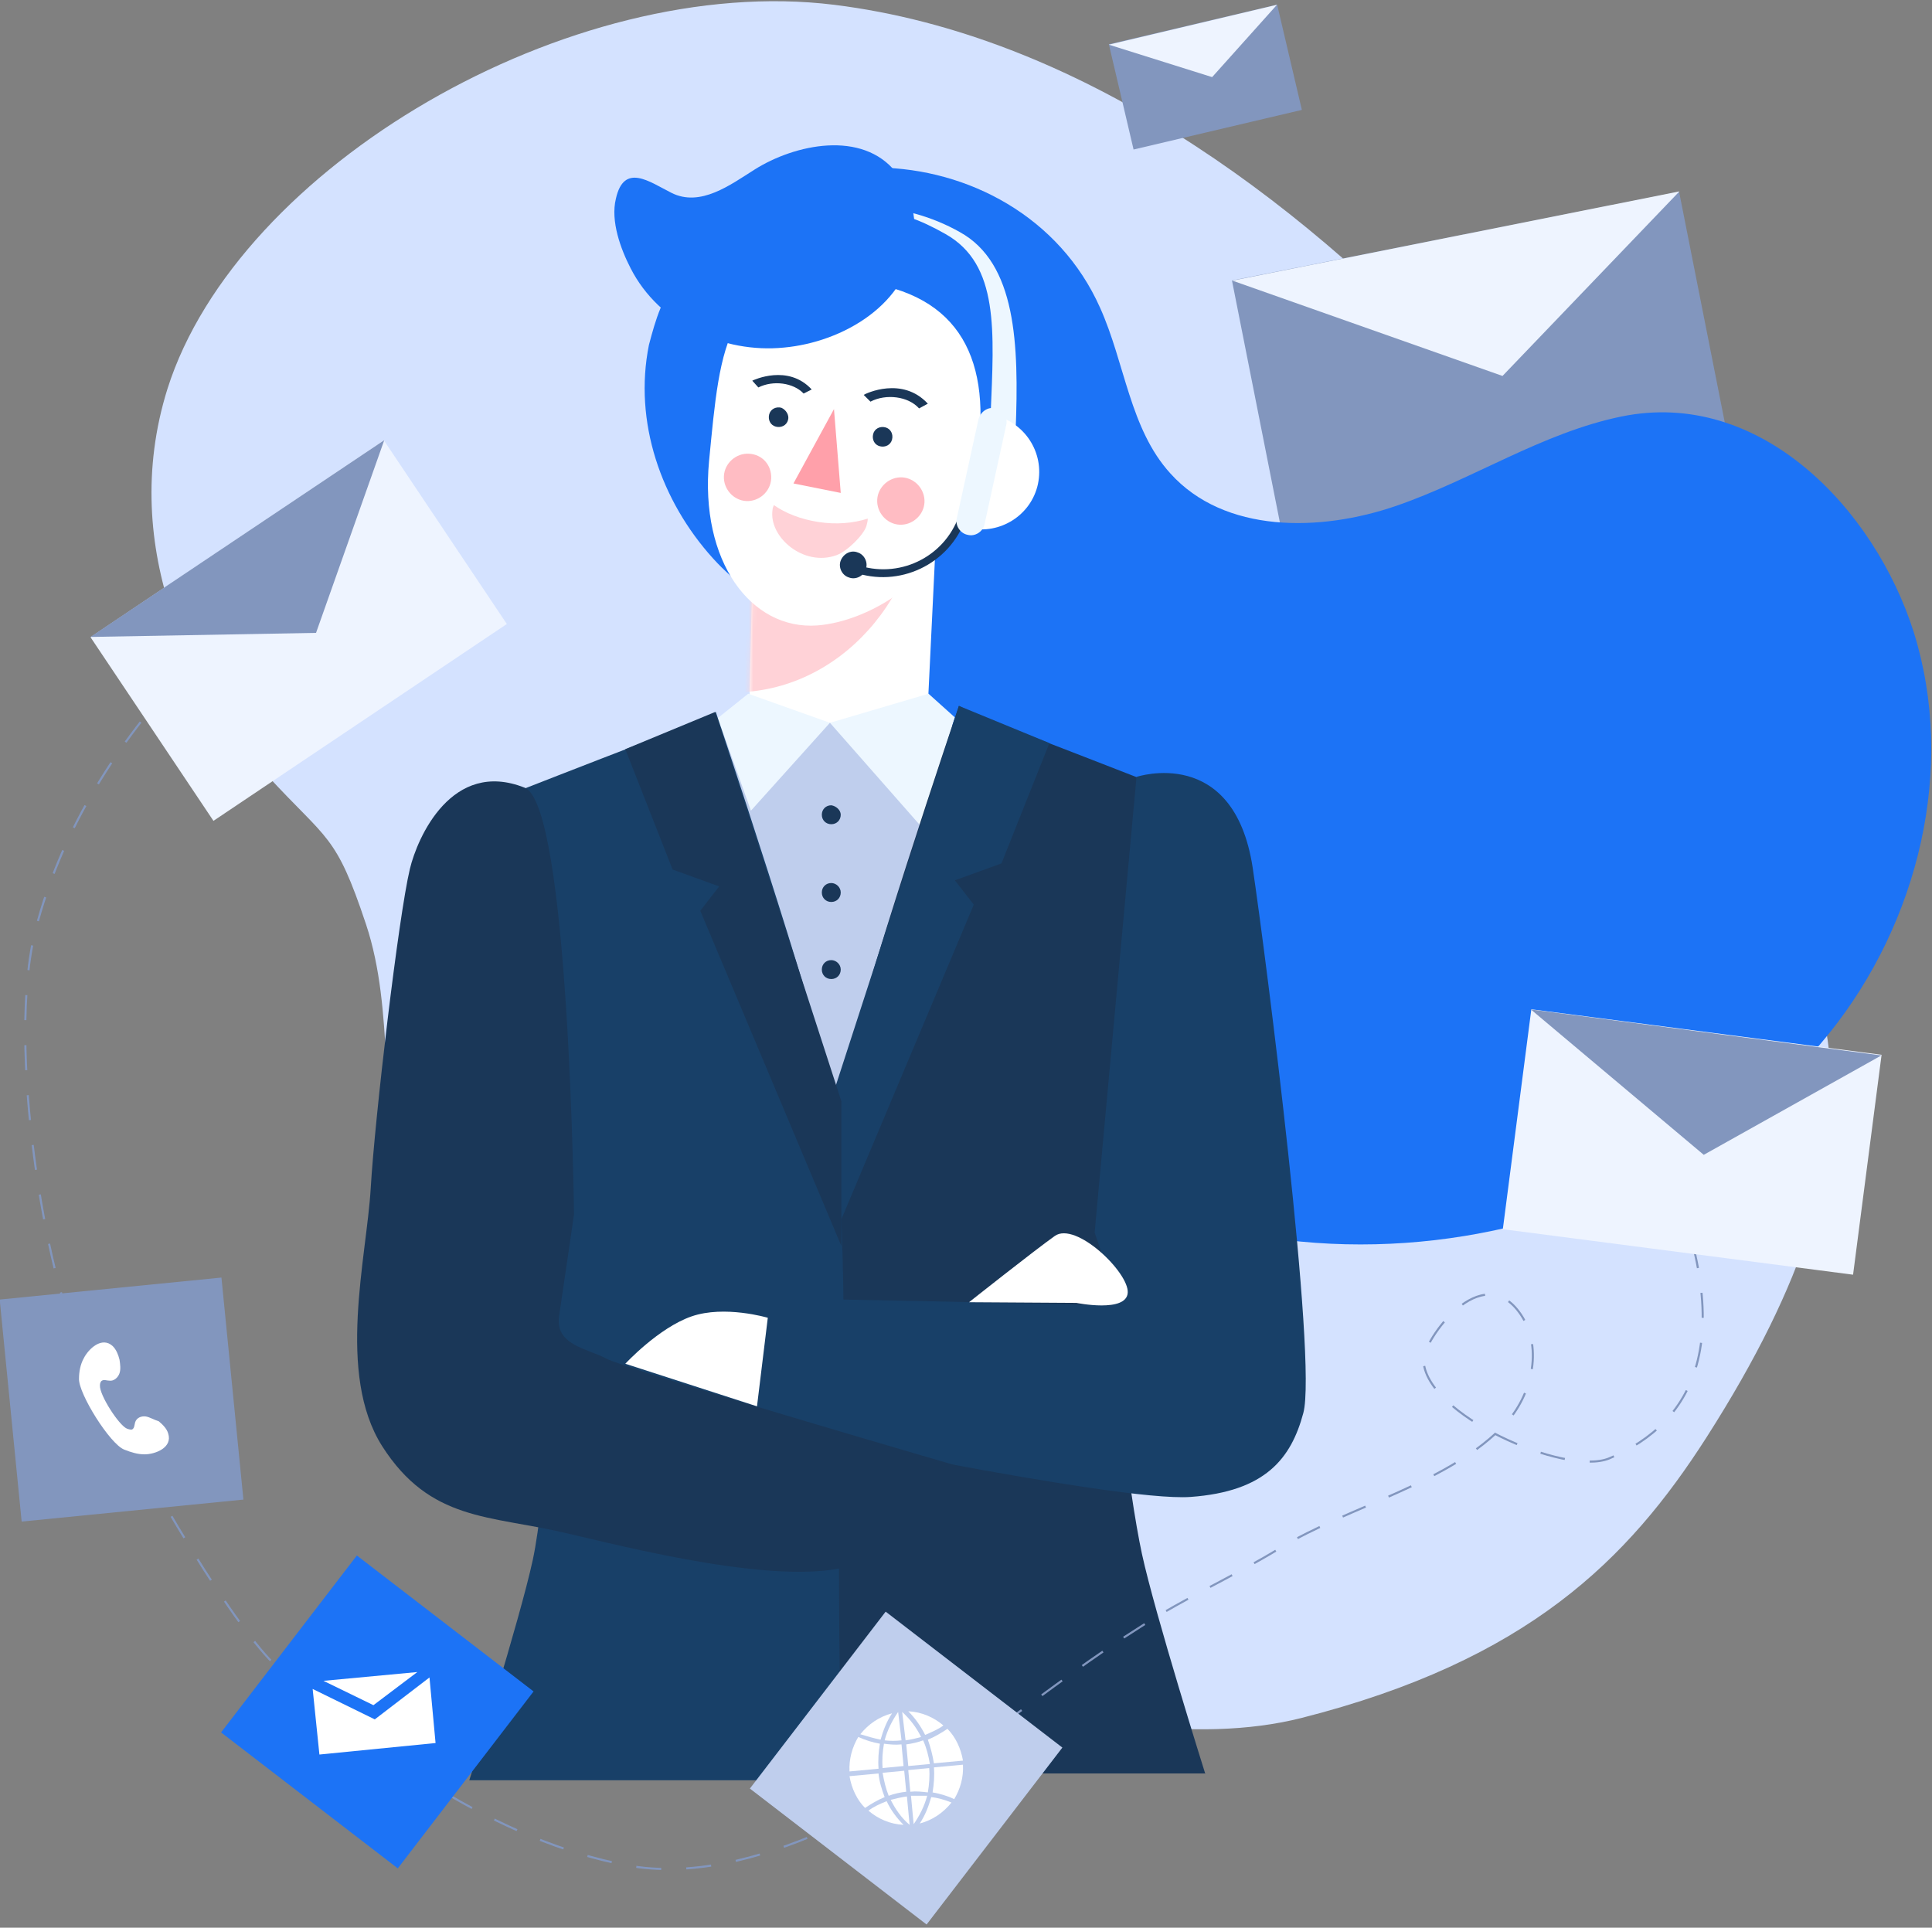 <svg width="463" height="462" viewBox="0 0 463 462" fill="none" xmlns="http://www.w3.org/2000/svg">
<rect x="0" y="0" width="463" height="462" fill="#808080" stroke="none"/>
<g clip-path="url(#clip0_1864_4636)">
<path d="M199.863 1.144C316.22 15.566 408.949 155.729 421.572 195.266C435.489 238.855 457.822 268.022 408.949 344.504C390.177 373.833 366.064 397.977 311.85 411.75C261.682 424.389 181.252 390.361 141.442 357.791C119.594 339.805 103.573 314.851 96.452 287.79C90.788 266.239 94.672 242.42 87.713 221.517C80.431 199.641 78.489 201.586 63.924 185.706C47.094 167.234 27.998 131.909 40.135 93.182C56.965 40.033 136.587 -6.634 199.863 1.144Z" fill="#D4E2FF"/>
<path d="M402.388 45.949L295.238 67.223L308.521 134.297L415.671 113.023L402.388 45.949Z" fill="#8296BE"/>
<path d="M360.074 90.103L295.342 67.256L402.474 45.867L360.074 90.103Z" fill="#EEF4FF"/>
<path d="M306.063 1.1L265.732 10.595L271.659 35.834L311.99 26.339L306.063 1.1Z" fill="#8296BE"/>
<path d="M290.487 18.482L265.727 10.704L306.023 1.144L290.487 18.482Z" fill="#EEF4FF"/>
<path d="M158.271 73.9C176.072 27.718 244.203 30.149 263.623 73.737C269.611 87.025 270.744 102.742 280.453 113.437C293.4 127.858 316.38 127.534 334.667 121.215C352.954 114.895 369.623 103.715 388.557 99.826C421.732 93.02 449.244 121.863 458.63 151.516C468.825 184.086 459.763 221.031 438.401 247.605C417.039 274.179 384.673 290.707 351.012 296.217C313.467 302.374 272.524 294.758 243.232 270.452C227.211 257.003 215.397 238.369 210.219 218.114C206.011 202.072 208.924 184.248 203.745 168.53C198.405 152.164 181.574 145.683 170.893 133.854C158.432 120.08 151.797 101.122 155.519 82.65C156.329 79.571 157.138 76.654 158.271 73.9Z" fill="#1C73F6"/>
<path d="M157.301 182.789L179.148 170.799H219.282L262.329 185.382L201.319 285.198L157.301 184.896" fill="#BFCEED"/>
<path d="M201.481 195.266C201.481 196.563 200.51 197.535 199.215 197.535C197.92 197.535 196.949 196.563 196.949 195.266C196.949 193.97 197.92 192.998 199.215 192.998C200.348 193.16 201.481 194.132 201.481 195.266Z" fill="#1A3758"/>
<path d="M201.481 213.901C201.481 215.197 200.51 216.169 199.215 216.169C197.92 216.169 196.949 215.197 196.949 213.901C196.949 212.605 197.92 211.632 199.215 211.632C200.348 211.632 201.481 212.605 201.481 213.901Z" fill="#1A3758"/>
<path d="M201.481 232.373C201.481 233.67 200.51 234.642 199.215 234.642C197.92 234.642 196.949 233.67 196.949 232.373C196.949 231.077 197.92 230.105 199.215 230.105C200.348 230.105 201.481 231.077 201.481 232.373Z" fill="#1A3758"/>
<path d="M180.605 126.4L179.473 172.905C192.257 173.715 184.166 172.257 198.892 173.229C208.926 173.877 212.163 172.257 222.196 172.419L225.109 112.141L180.605 126.4Z" fill="white"/>
<mask id="mask0_1864_4636" style="mask-type:luminance" maskUnits="userSpaceOnUse" x="179" y="112" width="47" height="62">
<path d="M180.605 126.4L179.473 172.905C192.257 173.715 184.166 172.257 198.892 173.229C208.926 173.877 212.163 172.257 222.196 172.419L225.109 112.141L180.605 126.4Z" fill="white"/>
</mask>
<g mask="url(#mask0_1864_4636)">
<path d="M221.55 114.895C221.55 143.09 200.997 165.938 175.751 165.938C150.506 165.938 129.953 143.09 129.953 114.895C129.953 86.701 150.506 63.853 175.751 63.853C200.997 63.853 221.55 86.701 221.55 114.895Z" fill="#FFD2D7"/>
</g>
<path d="M169.924 110.52C167.658 134.502 179.958 151.03 195.817 149.896C207.469 149.085 230.449 138.553 234.333 108.576C237.57 84.756 228.993 69.362 203.747 67.256C173.646 64.987 172.675 82.163 169.924 110.52Z" fill="white"/>
<path d="M190.152 115.867L199.862 98.043L201.481 118.136L190.152 115.867Z" fill="#FFA0AA"/>
<path d="M213.78 105.335C213.456 106.631 212.161 107.279 210.867 106.955C209.572 106.631 208.925 105.335 209.248 104.039C209.572 102.742 210.867 102.094 212.161 102.418C213.456 102.742 214.103 104.039 213.78 105.335Z" fill="#1A3758"/>
<path d="M188.858 100.636C188.534 101.932 187.24 102.58 185.945 102.256C184.65 101.932 184.003 100.636 184.327 99.339C184.65 98.043 185.945 97.395 187.24 97.719C188.372 98.205 189.182 99.501 188.858 100.636Z" fill="#1A3758"/>
<path d="M196.14 125.104C191.932 124.455 188.21 122.997 185.459 121.053C185.297 121.377 185.135 121.863 185.135 122.187C184.164 128.668 192.58 135.96 200.509 133.043C203.099 132.071 206.983 128.182 207.63 126.076C207.792 125.428 207.954 124.942 207.954 124.293C204.393 125.428 200.348 125.752 196.14 125.104Z" fill="#FFD2D7"/>
<path d="M192.58 94.316L194.522 93.344C188.858 87.187 180.605 91.076 180.281 91.237L181.738 92.858C185.298 91.076 190.153 91.724 192.58 94.316Z" fill="#1A3758"/>
<path d="M220.253 97.881L222.356 96.747C216.207 90.103 207.468 94.316 206.982 94.64L208.601 96.261C212.323 94.316 217.663 94.965 220.253 97.881Z" fill="#1A3758"/>
<path opacity="0.7" d="M221.549 120.404C221.387 123.483 218.636 125.914 215.561 125.752C212.486 125.59 210.059 122.835 210.221 119.756C210.382 116.678 213.134 114.247 216.208 114.409C219.283 114.571 221.711 117.326 221.549 120.404Z" fill="#FFA0AA"/>
<path opacity="0.7" d="M184.812 114.733C184.651 117.812 181.899 120.243 178.825 120.08C175.75 119.918 173.322 117.164 173.484 114.085C173.646 111.006 176.397 108.576 179.472 108.738C182.709 108.9 184.974 111.492 184.812 114.733Z" fill="#FFA0AA"/>
<path d="M172.027 172.095L179.957 194.294L198.891 173.229L179.31 166.261L172.027 172.095Z" fill="#EDF7FF"/>
<path d="M228.829 171.933L220.414 197.697L198.891 173.229L222.518 166.261L228.829 171.933Z" fill="#EDF7FF"/>
<path d="M243.395 103.228L237.407 99.34C238.216 79.409 239.511 63.367 226.564 56.075C214.265 49.108 206.497 48.783 188.21 54.617L183.355 56.561C199.215 46.515 217.016 48.297 229.963 55.589C243.557 63.043 244.204 82.487 243.395 103.228Z" fill="#EDF7FF"/>
<path d="M204.555 137.095C215.397 140.984 227.535 135.312 231.419 124.294L229.8 123.645C226.24 133.692 215.236 138.877 205.202 135.312L204.555 137.095Z" fill="#1A3758"/>
<path d="M201.48 134.34C200.833 135.96 201.804 137.905 203.422 138.391C205.04 139.039 206.982 138.067 207.468 136.446C208.115 134.826 207.144 132.882 205.526 132.396C203.908 131.747 202.127 132.72 201.48 134.34Z" fill="#1A3758"/>
<path d="M238.055 99.501C237.893 99.501 237.57 99.34 237.408 99.34L231.582 126.4C231.744 126.4 232.068 126.562 232.229 126.562C239.674 128.182 247.118 123.483 248.736 116.029C250.354 108.414 245.5 101.122 238.055 99.501Z" fill="white"/>
<path d="M235.951 125.59C235.627 127.372 233.685 128.669 231.905 128.182C230.125 127.858 228.83 125.914 229.316 124.131L234.494 100.474C234.98 98.691 236.76 97.395 238.54 97.881C240.32 98.205 241.615 100.15 241.129 101.932L235.951 125.59Z" fill="#EDF7FF"/>
<path d="M180.766 40.681C175.102 44.246 167.82 49.756 160.861 46.191C155.682 43.598 149.533 38.899 147.591 47.649C146.296 52.996 148.724 59.64 151.151 64.339C157.948 77.626 173.322 84.756 187.887 83.298C201.966 82.001 217.664 72.927 219.12 57.533C219.606 52.024 218.311 45.867 214.751 41.33C206.659 31.121 190.476 34.524 180.766 40.681Z" fill="#1C73F6"/>
<path d="M288.868 425.199C288.868 425.199 276.731 386.634 273.656 372.375C270.582 358.115 265.079 316.957 267.83 299.133C270.582 281.471 278.026 188.461 278.026 188.461C278.026 188.461 260.224 181.493 246.307 176.146C232.551 170.799 229.8 169.178 229.8 169.178C229.8 169.178 205.525 240.961 202.45 257.975C199.376 274.989 198.405 321.657 199.699 342.56C200.994 363.625 199.699 425.037 199.699 425.037H288.868V425.199Z" fill="#1A3758"/>
<path d="M112.473 426.658C112.473 426.658 124.61 388.092 127.685 373.833C130.76 359.574 133.673 317.93 131.083 300.105C128.332 282.443 123.315 189.919 123.315 189.919C123.315 189.919 141.117 182.952 155.034 177.604C168.79 172.257 171.541 170.637 171.541 170.637C171.541 170.637 195.654 242.582 198.891 259.596C201.965 276.61 202.936 323.277 201.642 344.18C200.347 365.245 201.642 426.658 201.642 426.658H112.473Z" fill="#184068"/>
<path d="M272.362 186.192C272.362 186.192 295.665 178.414 300.197 207.905C303.433 229.619 315.733 326.194 312.334 338.671C309.421 349.527 303.272 357.467 285.308 358.763C267.345 360.06 179.309 341.263 179.309 341.263L184.973 311.124C184.973 311.124 262.652 312.582 265.727 312.906C268.801 313.393 262.328 295.406 262.328 295.406L272.362 186.192Z" fill="#184068"/>
<path d="M228.83 351.148C228.83 351.148 213.132 371.889 205.202 374.805C188.696 380.963 148.885 370.43 135.291 367.351C117.328 363.138 103.087 364.597 91.597 346.611C80.592 329.272 87.875 301.402 88.846 284.712C89.817 268.022 95.481 219.734 98.232 208.23C100.012 200.776 108.265 181.817 125.743 188.785C136.424 192.998 137.557 291.031 137.557 291.031C137.557 291.031 135.291 306.749 133.997 315.337C132.864 322.467 141.117 323.277 145.163 325.545C149.209 327.976 228.83 351.148 228.83 351.148Z" fill="#1A3758"/>
<path d="M184.002 315.823C184.002 315.823 173.645 312.744 165.715 315.499C157.785 318.254 149.855 326.842 149.855 326.842L181.413 337.05L184.002 315.823Z" fill="white"/>
<path d="M257.96 312.258C257.96 312.258 269.935 314.689 270.259 309.828C270.583 304.967 257.798 292.652 252.781 296.216C247.764 299.781 232.229 312.096 232.229 312.096L257.96 312.258Z" fill="white"/>
<path d="M199.539 297.189L233.362 216.818L228.831 210.984L239.997 206.933L251.487 178.09L229.802 169.178L199.539 262.512V297.189Z" fill="#184068"/>
<path d="M201.642 298.647L167.819 218.276L172.35 212.443L161.184 208.392L149.855 179.549L171.379 170.637L201.642 263.971V298.647Z" fill="#1A3758"/>
<path d="M97.747 119.594C58.098 141.47 20.229 177.604 8.578 222.651C1.295 250.846 11.329 306.587 18.935 321.981C36.736 358.601 56.965 390.847 66.351 399.435C89.817 420.5 119.27 441.241 150.342 447.075C180.119 452.584 216.369 430.709 240.482 413.046C251.325 405.107 262.006 397.005 273.334 389.875C284.015 382.907 295.828 377.722 306.671 371.078C323.34 360.87 347.615 355.523 360.885 341.101C366.711 334.782 370.109 323.439 364.445 315.013C355.059 301.24 341.141 321.332 341.141 325.87C341.303 338.995 375.126 353.902 385.645 349.527C406.198 340.939 418.011 320.198 396.973 274.341" stroke="#8296BE" stroke-width="0.5" stroke-miterlimit="10" stroke-dasharray="6 6"/>
<path d="M92.002 105.536L21.693 152.715L51.153 196.731L121.462 149.552L92.002 105.536Z" fill="#EEF4FF"/>
<path d="M75.737 151.678L21.686 152.65L92.082 105.497L75.737 151.678Z" fill="#8296BE"/>
<path d="M366.982 241.887L360.15 294.595L444.086 305.501L450.917 252.794L366.982 241.887Z" fill="#EEF4FF"/>
<path d="M408.3 276.772L366.871 241.934L450.862 252.952L408.3 276.772Z" fill="#8296BE"/>
<path d="M53.069 306.186L-0.074 311.457L5.19 364.668L58.333 359.397L53.069 306.186Z" fill="#8296BE"/>
<path d="M34.956 339.481C33.823 339.319 32.69 339.805 32.366 340.939C32.204 341.587 32.204 342.235 31.719 342.559C31.395 342.721 30.91 342.559 30.424 342.397C28.482 341.587 23.789 334.295 23.951 332.027C23.951 331.541 24.113 331.055 24.436 330.893C24.922 330.569 25.569 330.893 26.217 330.893C27.349 331.055 28.32 330.082 28.644 329.11C28.968 328.138 28.806 327.004 28.644 325.869C28.32 324.573 27.835 323.439 27.026 322.629C24.436 320.198 21.2 323.277 20.067 325.545C19.258 327.004 18.934 328.786 18.934 330.407C18.772 333.971 26.378 346.124 29.777 347.421C31.395 348.069 33.014 348.555 34.632 348.555C37.221 348.555 41.429 346.934 40.296 343.532C39.972 342.397 39.001 341.425 38.03 340.615C36.898 340.291 35.926 339.643 34.956 339.481Z" fill="white"/>
<path d="M85.52 372.798L52.98 415.202L95.33 447.783L127.869 405.379L85.52 372.798Z" fill="#1C73F6"/>
<path d="M100.012 400.731L77.518 402.838L89.493 408.671L100.012 400.731Z" fill="white"/>
<path d="M89.816 412.074L74.928 404.782L76.546 420.5L104.381 417.745L102.925 402.028L89.816 412.074Z" fill="white"/>
<path d="M212.246 386.253L179.707 428.657L222.057 461.238L254.596 418.834L212.246 386.253Z" fill="#BFCEED"/>
<path d="M203.585 424.551L210.544 423.903C210.382 421.796 210.544 419.852 210.867 417.907C209.087 417.583 207.469 417.097 205.689 416.287C204.232 418.718 203.423 421.634 203.585 424.551Z" fill="white"/>
<path d="M210.543 425.037L203.584 425.685C204.069 428.602 205.364 431.357 207.306 433.301C208.763 432.329 210.381 431.357 211.999 430.709C211.352 428.926 210.705 426.982 210.543 425.037Z" fill="white"/>
<path d="M216.692 424.389L211.514 424.875C211.837 426.82 212.323 428.764 212.97 430.384C214.265 429.898 215.721 429.574 217.178 429.412L216.692 424.389Z" fill="white"/>
<path d="M216.531 423.255L216.046 418.069C214.589 418.232 213.133 418.07 211.838 417.907C211.515 419.852 211.353 421.634 211.515 423.741L216.531 423.255Z" fill="white"/>
<path d="M217.341 430.547C216.046 430.709 214.752 431.033 213.457 431.357C214.59 433.625 216.046 435.732 217.988 437.352L217.341 430.547Z" fill="white"/>
<path d="M221.225 417.097C219.931 417.583 218.474 417.907 217.18 418.069L217.665 423.255L222.844 422.769C222.52 420.824 222.035 418.88 221.225 417.097Z" fill="white"/>
<path d="M217.016 417.097C218.311 416.935 219.605 416.611 220.738 416.287C219.605 414.019 218.149 412.074 216.207 410.292L217.016 417.097Z" fill="white"/>
<path d="M216.046 417.097L215.237 410.292C213.78 412.398 212.647 414.667 212 417.097C213.295 417.259 214.751 417.259 216.046 417.097Z" fill="white"/>
<path d="M211.029 416.935C211.676 414.667 212.485 412.56 213.78 410.616C210.705 411.426 208.116 413.208 206.174 415.639C207.792 416.125 209.41 416.611 211.029 416.935Z" fill="white"/>
<path d="M212.485 431.681C210.866 432.329 209.41 432.977 208.115 433.949C210.381 435.894 213.294 437.19 216.53 437.352C214.912 435.732 213.456 433.787 212.485 431.681Z" fill="white"/>
<path d="M218.312 430.385L218.96 437.19C220.416 435.084 221.549 432.815 222.196 430.385C220.902 430.385 219.607 430.385 218.312 430.385Z" fill="white"/>
<path d="M223.167 430.709C222.52 432.977 221.711 435.084 220.416 437.028C223.491 436.218 226.08 434.435 228.022 432.005C226.404 431.357 224.785 430.871 223.167 430.709Z" fill="white"/>
<path d="M221.71 415.801C223.166 415.153 224.785 414.505 226.079 413.532C223.814 411.588 220.901 410.292 217.664 410.13C219.444 411.912 220.739 413.857 221.71 415.801Z" fill="white"/>
<path d="M217.664 424.227L218.15 429.412C219.606 429.25 220.901 429.412 222.357 429.574C222.681 427.63 222.843 425.685 222.681 423.741L217.664 424.227Z" fill="white"/>
<path d="M230.773 422.931L223.814 423.579C223.976 425.523 223.814 427.63 223.49 429.574C225.27 429.898 227.051 430.384 228.669 431.195C230.125 428.764 230.934 426.009 230.773 422.931Z" fill="white"/>
<path d="M223.814 422.607L230.773 421.958C230.287 419.042 228.993 416.287 227.051 414.343C225.594 415.315 223.976 416.287 222.357 416.935C223.005 418.718 223.49 420.662 223.814 422.607Z" fill="white"/>
</g>
<defs>
<clipPath id="clip0_1864_4636">
<rect width="463" height="461" fill="white" transform="translate(0 0.334)"/>
</clipPath>
</defs>
</svg>
